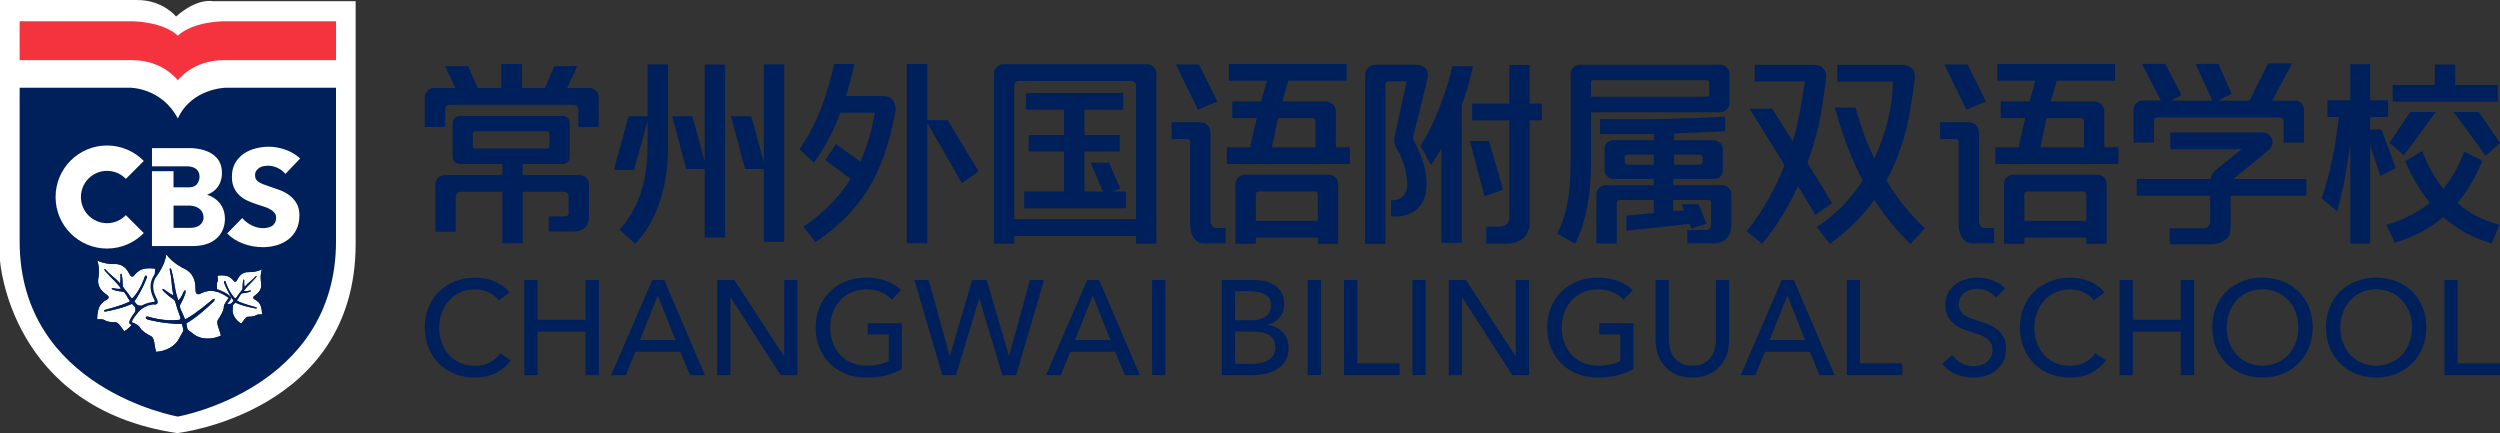 <?xml version="1.0" encoding="utf-8"?>
<!-- Generator: Adobe Illustrator 23.0.1, SVG Export Plug-In . SVG Version: 6.00 Build 0)  -->
<svg version="1.1" id="图层_1" xmlns="http://www.w3.org/2000/svg" xmlns:xlink="http://www.w3.org/1999/xlink" x="0px" y="0px"
	 viewBox="0 0 1031 178.61" style="enable-background:new 0 0 1031 178.61;" xml:space="preserve">
<rect x="0" y="0" width="1031" height="178.61" fill="#333333" stroke="none"/>
<style type="text/css">
	.st0{fill:#00205C;}
	.st1{clip-path:url(#SVGID_2_);}
	.st2{clip-path:url(#SVGID_4_);fill:#FFFFFF;}
	.st3{clip-path:url(#SVGID_4_);fill:#F5333F;}
	.st4{clip-path:url(#SVGID_4_);fill:#00205C;}
</style>
<g>
	<path class="st0" d="M243.12,36.33h-9.24l4.16-9.05h-9.4l-3.96,9.05h-9.43v-9.96h-8.5v9.96h-9.73l-3.92-9.05h-9.52l4.24,9.05h-8.89
		c-1.01,0-1.88,0.36-2.64,1.1c-0.75,0.74-1.12,1.64-1.12,2.7v12.23h8.41v-7.22c0-0.56,0.17-1.02,0.52-1.37
		c0.36-0.36,0.8-0.54,1.37-0.54h51.13c0.56,0,1,0.18,1.36,0.54c0.35,0.35,0.53,0.81,0.53,1.37v7.22h8.41V40.13
		c0-1.07-0.37-1.97-1.14-2.7C245,36.69,244.13,36.33,243.12,36.33"/>
	<path class="st0" d="M242.89,89.54V76.01c0-1.07-0.36-1.97-1.1-2.71c-0.73-0.73-1.62-1.1-2.67-1.1h-23.58v-4.56h16.44
		c0.85,0,1.56-0.29,2.15-0.87c0.58-0.58,0.86-1.31,0.86-2.16V50.84c0-0.86-0.29-1.59-0.87-2.17c-0.58-0.57-1.3-0.87-2.16-0.87
		h-42.28c-0.85,0-1.58,0.29-2.16,0.87c-0.59,0.58-0.87,1.31-0.87,2.17V64.6c0,0.86,0.28,1.59,0.88,2.16
		c0.58,0.58,1.3,0.87,2.16,0.87h17.45v4.56h-23.78c-1.05,0-1.96,0.37-2.69,1.1c-0.73,0.74-1.11,1.64-1.11,2.71v19.6h8.41V81.02
		c0-0.56,0.17-1.01,0.53-1.37c0.36-0.36,0.82-0.54,1.38-0.54h17.27v21.21h8.4V79.11h17.05c0.56,0,1,0.18,1.36,0.54
		c0.34,0.35,0.53,0.81,0.53,1.37v6.39c0,0,0.61,1.82-1.81,1.82h-6.38v6.26h9.42C235.71,95.49,242.89,96.26,242.89,89.54
		 M195.74,61.26c-0.51,0-0.75-0.26-0.75-0.76v-5.55c0-0.5,0.25-0.76,0.75-0.76h30.08c0.52,0,0.77,0.25,0.77,0.76v5.55
		c0,0.5-0.25,0.76-0.77,0.76H195.74z"/>
	<path class="st0" d="M267.05,47.93h-7.8l-6.07,22.1l8.29,0.12l5.59-20.25v9.69c0,7.96-0.98,14.77-2.96,20.44
		c-1.97,5.67-4.84,10.56-8.63,14.67l6.51,5.86c2.17-2.24,4.11-4.81,5.8-7.72c1.69-2.92,3.11-6.04,4.24-9.39
		c1.14-3.33,1.99-6.88,2.58-10.6c0.58-3.72,0.87-7.5,0.87-11.36V26.52h-8.41V47.93z"/>
	<polygon class="st0" points="290.61,66.4 285.54,47.93 277.22,47.93 283,69.69 290.61,69.67 290.61,97.97 299.02,97.97 
		299.02,26.62 290.61,26.62 	"/>
	<polygon class="st0" points="315,26.52 315,66.88 309.8,47.93 301.47,47.93 307.25,69.69 315,69.67 315,99.71 323.41,99.71 
		323.41,26.52 	"/>
	<path class="st0" d="M366.92,40.24c-0.74-0.42-1.71-0.65-2.92-0.65h-15.08c0.61-1.92,1.16-3.85,1.64-5.77
		c0.46-1.86,1.46-5.61,1.85-7.46h-8.4c-1.19,5.71-3.37,13.2-5.49,18.59c-2.36,5.96-5.29,11.49-8.83,16.61l5.98,5.54
		c2.22-3.04,4.23-6.27,6.03-9.72c1.79-3.44,3.42-7.07,4.88-10.88h14.25c-0.67,3.71-1.48,7.22-2.46,10.56
		c-0.99,3.35-2.19,6.55-3.6,9.58l-10.07-7.22l-4.32,6.61l10.45,7.76c-2.42,3.79-5.24,7.34-8.45,10.59c-3.2,3.27-6.9,6.3-11.09,9.08
		l5,6.39c4.75-3.2,8.9-6.57,12.46-10.15c3.56-3.57,6.66-7.5,9.32-11.78c2.65-4.27,4.87-9.02,6.66-14.21
		c1.8-5.19,3.3-11.01,4.51-17.44c0.15-0.66,0.18-1.39,0.07-2.17c-0.09-0.78-0.34-1.52-0.71-2.21
		C368.21,41.23,367.64,40.67,366.92,40.24"/>
	<polygon class="st0" points="403.59,70.68 390.8,49.54 382.41,49.54 382.41,26.37 374,26.37 374,100.32 382.41,100.32 
		382.41,50.74 396.69,75.54 	"/>
	<polygon class="st0" points="461.97,77.75 457.37,67.1 449.83,67.1 454.77,78.97 447.2,78.97 447.2,62.48 461.78,62.48 
		461.78,55.71 447.2,55.71 447.2,45.24 463.22,45.24 463.22,38.32 423.06,38.32 423.06,45.24 438.8,45.24 438.8,55.71 424.25,55.71 
		424.21,55.82 424.21,62.48 438.8,62.48 438.8,78.97 422.37,78.97 422.37,85.88 464.39,85.88 464.39,78.97 458.48,78.97 	"/>
	<path class="st0" d="M475.76,27.65c-0.75-0.79-1.69-1.18-2.8-1.18h-59.23c-1.06,0-1.97,0.39-2.73,1.18
		c-0.75,0.79-1.13,1.71-1.13,2.77v70.06h8.4v-3.19h50.22v3.19h8.41V30.42C476.89,29.35,476.51,28.43,475.76,27.65 M468.48,90.37
		h-50.22V35.28c0-0.5,0.18-0.96,0.57-1.34c0.38-0.37,0.82-0.56,1.33-0.56h46.43c0.55,0,1.01,0.19,1.36,0.56
		c0.36,0.38,0.53,0.83,0.53,1.34V90.37z"/>
	<polygon class="st0" points="502.08,41.82 494.48,26.58 484.92,26.58 494.05,45.25 	"/>
	<path class="st0" d="M499.22,91.05V54.92c0-1.38-0.4-2.48-1.2-3.3c-0.81-0.82-1.88-1.22-3.24-1.22h-11.62v6.91h6.51
		c0.3,0,0.56,0.11,0.79,0.33c0.23,0.23,0.35,0.49,0.35,0.81V92.4c0,0-0.17,7.97,5.67,7.97h8.99v-6.31h-3.74
		C501.74,94.05,499.22,94.21,499.22,91.05"/>
	<path class="st0" d="M548.07,72.05h-34.76c-1.01,0-1.89,0.36-2.66,1.1c-0.75,0.74-1.14,1.64-1.14,2.71v24.69h8.41v-2.59h25.53v2.59
		h8.41V75.86c0-1.07-0.38-1.98-1.11-2.71C550.03,72.42,549.13,72.05,548.07,72.05 M543.46,91.05h-25.53V80.11
		c0-0.31,0.11-0.58,0.34-0.8c0.23-0.24,0.49-0.34,0.79-0.34h23.26c0.3,0,0.56,0.11,0.79,0.34c0.23,0.22,0.34,0.49,0.34,0.8V91.05z"
		/>
	<path class="st0" d="M550.92,60.72V46.05c0-1.16-0.42-2.15-1.25-2.99c-0.83-0.82-1.84-1.25-2.99-1.25h-17.83l2.42-8.52h24.09v-6.91
		h-48.58v6.91h15.72l-2.42,8.52h-11.91v6.91h10.09l-2.73,11.99h-9.58v6.92h50.77v-6.92H550.92z M542.51,60.72h-17.99l2.57-11.99
		h14.36c0.25,0,0.49,0.12,0.72,0.31c0.22,0.2,0.33,0.43,0.33,0.68V60.72z"/>
	<polygon class="st0" points="819,41.82 811.4,26.58 801.82,26.58 810.97,45.25 	"/>
	<path class="st0" d="M816.13,91.05V54.92c0-1.38-0.4-2.48-1.21-3.3c-0.8-0.82-1.87-1.22-3.22-1.22h-11.62v6.91h6.51
		c0.3,0,0.56,0.11,0.79,0.33c0.23,0.23,0.34,0.49,0.34,0.81V92.4c0,0-0.16,7.97,5.69,7.97h8.98v-6.31h-3.74
		C818.65,94.05,816.13,94.21,816.13,91.05"/>
	<path class="st0" d="M864.99,72.05h-34.76c-1.02,0-1.89,0.36-2.66,1.1c-0.76,0.74-1.14,1.64-1.14,2.71v24.69h8.41v-2.59h25.53v2.59
		h8.4V75.86c0-1.07-0.36-1.98-1.1-2.71C866.95,72.42,866.05,72.05,864.99,72.05 M860.37,91.05h-25.53V80.11
		c0-0.31,0.11-0.58,0.34-0.8c0.22-0.24,0.48-0.34,0.79-0.34h23.25c0.3,0,0.56,0.11,0.8,0.34c0.23,0.22,0.34,0.49,0.34,0.8V91.05z"/>
	<path class="st0" d="M867.83,60.72V46.05c0-1.16-0.42-2.15-1.25-2.99c-0.84-0.82-1.83-1.25-2.98-1.25h-17.84l2.42-8.52h24.08v-6.91
		h-48.57v6.91h15.71l-2.42,8.52h-11.9v6.91h10.09l-2.74,11.99h-9.58v6.92h50.77v-6.92H867.83z M859.42,60.72h-17.99l2.57-11.99
		h14.36c0.26,0,0.49,0.12,0.72,0.31c0.23,0.2,0.34,0.43,0.34,0.68V60.72z"/>
	<path class="st0" d="M888.31,50.08c0-1.11,0.59-1.67,1.74-1.67h50c1.15,0,1.73,0.56,1.73,1.67v8.74h8.41v-13.6
		c0-1.01-0.36-1.88-1.09-2.62c-0.74-0.74-1.61-1.11-2.62-1.11h-9.4l8.21-15.39h-9.84l-7.79,15.39h-12.92l5.61-2.81l-5.51-12.33
		h-9.41l6.96,15.13h-17.1l4.39-2.28l-6.71-12.86h-9.63l7.77,15.13h-7.44c-1.06,0-1.95,0.37-2.68,1.11
		c-0.74,0.74-1.11,1.61-1.11,2.62v13.6h8.41V50.08z"/>
	<path class="st0" d="M919.9,94.16V80.71h31.26V73.8h-30c0.04-0.1,0.09-0.17,0.15-0.2c0.05-0.02,0.12-0.09,0.23-0.19l13.55-11.07
		c0.91-0.71,1.52-1.51,1.83-2.41c0.3-0.88,0.34-1.73,0.1-2.51c-0.21-0.79-0.7-1.45-1.44-1.99c-0.73-0.54-1.67-0.8-2.83-0.8h-37.7
		v6.91h29.37l-10.95,8.82c-0.96,0.91-1.58,2.05-1.83,3.42h-30.45v6.91h30.3v10.87c0,0-0.2,2.6-2.83,2.6h-13.86v6.63h15.68
		C910.48,100.81,919.9,101.44,919.9,94.16"/>
	<path class="st0" d="M1013.42,83.76c2.02-2.39,3.89-5.01,5.58-7.87c1.69-2.87,3.27-6.04,4.74-9.54l-7.44-3.87
		c-2.31,5.97-5.2,11.12-8.63,15.43c-1.77-2.18-3.37-4.56-4.81-7.15c-1.44-2.58-2.77-5.39-3.98-8.44l-6.97,4.18
		c2.93,6.74,6.31,12.44,10.15,17.1c-4.94,4.1-10.93,7.14-17.95,9.12l3.56,7.37c3.79-1.17,7.34-2.61,10.68-4.33
		c3.34-1.72,6.44-3.8,9.32-6.23c2.87,2.59,5.97,4.76,9.27,6.54c3.32,1.77,6.86,3.21,10.64,4.33l3.26-7.67
		c-3.43-0.91-6.59-2.12-9.47-3.61C1018.5,87.61,1015.84,85.83,1013.42,83.76"/>
	<path class="st0" d="M982.15,53.43h-4.61l-0.09,0.05v-5.23h7.41v-6.91h-7.41V26.45h-8.18v14.89h-9.44v6.91h4.66
		c-0.29,2.84-0.66,5.72-1.1,8.63c-0.42,2.92-0.94,5.82-1.54,8.71c-0.6,2.88-1.27,5.7-2.02,8.43c-0.72,2.74-1.53,5.35-2.38,7.83
		l6.37,5.31c0.6-1.97,1.16-4.07,1.66-6.3c0.5-2.23,0.99-4.53,1.44-6.91c0.45-2.38,0.88-4.8,1.29-7.26c0.41-2.45,0.77-4.9,1.07-7.34
		v41.12h8.18V59.81l4.16,12.77l6.38-3.26L982.15,53.43z"/>
	<polygon class="st0" points="1012.52,35.04 1012.52,26.62 1004.1,26.62 1004.1,35.04 986.71,35.04 986.76,41.96 1030.09,41.96 
		1030.09,35.04 	"/>
	<polygon class="st0" points="1022.23,46.15 1011.83,46.15 1025.09,64.22 1031,58.98 	"/>
	<polygon class="st0" points="993.97,46.15 985.4,58.89 991.39,63.99 1004.59,46.15 	"/>
	<path class="st0" d="M587.91,71.4c-0.37-2.36-1.01-4.67-1.86-6.95c-0.83-2.29-1.81-4.34-2.92-6.16c-0.31-0.46-0.38-1.22-0.23-2.28
		l5.75-23.27c0.41-1.84,0.2-3.32-0.64-4.42c-0.84-1.1-2.42-1.65-4.74-1.65h-15.71c-1.37,0-2.49,0.4-3.33,1.21
		c-0.84,0.81-1.27,1.91-1.27,3.28v69.39h8.41V34.73c0-0.31,0.12-0.57,0.34-0.8c0.23-0.24,0.52-0.35,0.87-0.35h7.5l-4.93,22.72
		c-0.2,0.98-0.22,1.88-0.04,2.74c0.17,0.86,0.46,1.62,0.87,2.28c0.8,1.21,1.52,2.57,2.12,4.07c0.6,1.49,1.08,3.01,1.43,4.56
		c0.35,1.54,0.59,3.05,0.72,4.52c0,0,1.5,8.16-6.59,8.16v6.62C573.71,89.25,591.04,91.43,587.91,71.4"/>
	<path class="st0" d="M607.48,27.29h-8.56c-0.59,2.21-1.38,5.87-2.15,8.2c-1.01,3.1-2.09,6.14-3.26,9.12
		c-1.16,2.99-2.4,5.81-3.71,8.44c-1.31,2.64-2.65,4.94-4.02,6.91l4.32,8.13c0.72-1.01,1.44-2.1,2.17-3.26
		c0.73-1.16,1.45-2.35,2.16-3.57v38.91h8.41V43.24c0.86-2.38,1.67-4.79,2.46-7.26C606.07,33.59,606.89,29.75,607.48,27.29"/>
	<path class="st0" d="M630.86,91.76V49.63h5v-6.91h-5V26.79h-8.4v15.93h-15.36v6.91h15.36V89.4c0,0,0.49,4.05-4.22,4.05h-5.31v7
		h8.91C621.84,100.46,630.86,100.58,630.86,91.76"/>
	<polygon class="st0" points="614.04,58.11 606.14,58.11 612.23,80.94 619.89,78.28 	"/>
	<path class="st0" d="M712.12,45.14c0.76-0.76,1.13-1.64,1.13-2.66V30.5c0-1.06-0.38-1.96-1.13-2.7c-0.75-0.73-1.64-1.1-2.65-1.1
		h-57.94c-1.01,0-1.9,0.37-2.66,1.1c-0.75,0.74-1.14,1.64-1.14,2.7v36.46c0,6.74-0.47,12.5-1.44,17.29
		c-0.96,4.79-2.34,8.8-4.16,12.05l7.42,4.26c2.17-4.26,3.81-9.12,4.92-14.6c1.11-5.48,1.67-11.91,1.67-19.31V46.29h53.33
		C710.48,46.29,711.37,45.91,712.12,45.14 M704.86,38.91c0,0.66-0.34,0.99-1,0.99h-47.72v-5.83c0-0.65,0.33-0.99,0.99-0.99h46.73
		c0.66,0,1,0.34,1,0.99V38.91z"/>
	<path class="st0" d="M710.26,76.38h-20.22V73.8h16.67c1.32,0,2.28-0.38,2.88-1.11c0.6-0.73,0.91-1.64,0.91-2.7v-8.36
		c0-1.07-0.37-1.96-1.1-2.71c-0.74-0.73-1.64-1.1-2.69-1.1h-16.29v-2.81c3.48-0.1,6.99-0.22,10.53-0.38
		c3.37-0.15,6.88-0.32,10.51-0.5v-6.03c-4.5,0.25-8.83,0.46-12.97,0.61c-4.23,0.15-8.41,0.26-12.55,0.34
		c-4.13,0.08-8.3,0.11-12.5,0.11c-4.08,0-9.18-0.02-13.61-0.07v6.02l0.01,0.13c7.48,0.05,15.44,0.05,22.16,0v2.58h-16.6
		c-1,0-1.87,0.3-2.6,0.91c-0.73,0.61-1.1,1.45-1.1,2.51V70c0,1.06,0.37,1.96,1.1,2.7c0.73,0.73,1.6,1.11,2.6,1.11h16.6v2.58h-19.85
		c-1.07,0-1.95,0.36-2.69,1.1c-0.73,0.74-1.1,1.61-1.1,2.63v20.29h8.41V83.6c0-0.31,0.12-0.56,0.34-0.8
		c0.23-0.22,0.49-0.34,0.81-0.34h14.09v5.4l-11.27,1.04v6.24l25.96-2.8l0.83,1.98l6.21-2.06l-3.26-8.06h-6.93l0.87,2.51l-4.39,0.45
		v-4.71h14.54c0.3,0,0.56,0.12,0.75,0.34c0.2,0.24,0.31,0.5,0.31,0.8v8.97c0,2.53-2.31,2.32-2.31,2.32h-7.48v5.44h9.91
		c0,0,8.28,1,8.28-7.57V80.11c0-1.02-0.37-1.89-1.1-2.63C712.22,76.75,711.33,76.38,710.26,76.38 M690.42,63.76h10.6
		c0.31,0,0.56,0.12,0.8,0.35c0.23,0.24,0.34,0.5,0.34,0.79v1.83c0,0.31-0.12,0.57-0.34,0.8c-0.24,0.22-0.49,0.34-0.8,0.34h-10.6
		V63.76z M682.01,67.87h-10.83c-0.31,0-0.56-0.12-0.8-0.34c-0.23-0.24-0.34-0.5-0.34-0.8V64.9c0-0.3,0.11-0.56,0.34-0.79
		c0.23-0.23,0.49-0.35,0.8-0.35h10.83V67.87z"/>
	<path class="st0" d="M750.66,75.63c-1.69-2.76-3.45-5.56-5.27-8.41c1.92-5.38,3.5-10.76,4.74-16.17c1.24-5.4,2.21-13.01,2.92-18.39
		c0.25-1.93-0.11-3.4-1.06-4.41c-0.96-1.02-2.31-1.52-4.02-1.52h-24.33v6.91h20.69c-1.11,7.65-2.78,17.34-5,24.64l-8.5-13.46h-9.27
		l-0.02,0.01l14.39,23.25c-1.92,4.92-4.17,9.65-6.74,14.22c-2.58,4.56-5.53,8.92-8.87,13.07l6.36,5.17
		c3.03-3.66,5.77-7.46,8.22-11.42c2.44-3.95,4.63-8.06,6.55-12.33c1.31,2.08,2.56,4.11,3.75,6.1c1.19,1.97,2.34,3.9,3.44,5.77
		l6.9-4.87C753.98,81.12,752.35,78.4,750.66,75.63"/>
	<path class="st0" d="M780.62,33.65h-22.94v-6.92h26.59c1.8,0,3.21,0.52,4.23,1.56c1.01,1.04,1.39,2.55,1.14,4.53
		c-0.97,7.35-2.36,16.52-4.17,23.05c-1.82,6.55-4.31,12.74-7.5,18.57c2.32,3.86,4.81,7.42,7.47,10.7c2.64,3.27,5.43,6.27,8.36,9.01
		l-5.91,6.47c-2.89-2.8-5.54-5.68-8-8.67c-2.44-2.99-4.75-6.16-6.94-9.5c-4.79,6.69-10.89,12.72-18.32,18.1l-5.45-6.92
		c3.98-2.58,7.55-5.49,10.68-8.7c3.14-3.21,5.91-6.76,8.34-10.61c-2.38-4.45-4.53-9.22-6.48-14.29c-1.85-4.81-3.51-10.07-5.01-15.71
		h8.46c0.96,3.45,1.98,6.77,3.1,9.86c1.42,3.9,2.98,7.6,4.69,11.1C772.96,65.29,780.62,50.32,780.62,33.65"/>
	<path class="st0" d="M210.66,148.61c-1.55,2.11-3.55,3.82-6.01,5.13c-2.47,1.31-5.43,1.97-8.88,1.97c-2.98,0-5.73-0.51-8.25-1.52
		c-2.53-1.02-4.7-2.43-6.52-4.26c-1.82-1.83-3.25-4.01-4.28-6.54c-1.03-2.53-1.54-5.31-1.54-8.34c0-3.06,0.51-5.86,1.57-8.39
		c1.06-2.53,2.51-4.69,4.37-6.48c1.85-1.79,4.06-3.19,6.59-4.19c2.54-0.99,5.3-1.49,8.29-1.49c1.32,0,2.66,0.13,4.02,0.39
		c1.36,0.26,2.67,0.65,3.92,1.17c1.25,0.51,2.39,1.16,3.42,1.91c1.04,0.76,1.91,1.63,2.65,2.63l-4.3,3.33
		c-0.96-1.34-2.32-2.43-4.06-3.3c-1.75-0.87-3.64-1.3-5.66-1.3c-2.29,0-4.34,0.42-6.16,1.25c-1.82,0.83-3.38,1.97-4.66,3.41
		c-1.3,1.44-2.29,3.12-2.99,5.02c-0.7,1.9-1.05,3.92-1.05,6.06c0,2.22,0.34,4.28,1.02,6.2c0.68,1.92,1.66,3.59,2.92,5.02
		c1.27,1.42,2.82,2.53,4.64,3.34c1.82,0.81,3.86,1.22,6.1,1.22c2.22,0,4.22-0.43,6.03-1.33c1.8-0.89,3.29-2.18,4.46-3.87
		L210.66,148.61z"/>
	<polygon class="st0" points="216.24,115.49 221.7,115.49 221.7,131.89 241.48,131.89 241.48,115.49 246.98,115.49 246.98,154.71 
		241.48,154.71 241.48,136.76 221.7,136.76 221.7,154.71 216.24,154.71 	"/>
	<path class="st0" d="M258.09,154.71h-6.07l16.95-39.21h4.97l16.79,39.21h-6.19l-3.98-9.63h-18.54L258.09,154.71z M263.93,140.25
		h14.64l-7.29-18.38L263.93,140.25z"/>
	<polygon class="st0" points="323.29,146.84 323.4,146.84 323.4,115.49 328.87,115.49 328.87,154.71 321.96,154.71 301.32,122.69 
		301.21,122.69 301.21,154.71 295.74,154.71 295.74,115.49 302.87,115.49 	"/>
	<path class="st0" d="M367.84,123.58c-1.18-1.29-2.68-2.33-4.49-3.1c-1.83-0.78-3.86-1.17-6.1-1.17c-2.28,0-4.34,0.42-6.19,1.25
		c-1.84,0.83-3.4,1.97-4.69,3.41c-1.29,1.44-2.28,3.12-2.98,5.02c-0.69,1.9-1.05,3.92-1.05,6.06c0,2.18,0.36,4.24,1.05,6.15
		c0.7,1.92,1.69,3.59,2.98,5.01c1.29,1.42,2.87,2.54,4.75,3.35c1.88,0.81,3.98,1.22,6.29,1.22c1.83,0,3.54-0.17,5.08-0.51
		c1.54-0.32,2.89-0.8,4.02-1.43v-10.91h-8.66v-4.66h14.08v19c-2.06,1.11-4.31,1.96-6.74,2.55c-2.42,0.59-5.07,0.89-7.94,0.89
		c-3.06,0-5.86-0.51-8.42-1.52c-2.56-1.01-4.76-2.43-6.6-4.26c-1.84-1.83-3.27-4.01-4.31-6.54c-1.02-2.53-1.54-5.31-1.54-8.34
		c0-3.06,0.53-5.86,1.57-8.39c1.05-2.53,2.5-4.69,4.36-6.48c1.87-1.79,4.06-3.19,6.6-4.19c2.55-0.99,5.3-1.49,8.28-1.49
		c3.13,0,5.92,0.46,8.37,1.39c2.45,0.92,4.48,2.16,6.11,3.71L367.84,123.58z"/>
	<polygon class="st0" points="391.64,146.73 391.75,146.73 400.92,115.49 406.93,115.49 416.04,146.73 416.15,146.73 424.76,115.49 
		430.56,115.49 419.08,154.71 413.39,154.71 403.9,123.19 403.78,123.19 394.28,154.71 388.6,154.71 377.12,115.49 383.02,115.49 	
		"/>
	<path class="st0" d="M437.46,154.71h-6.07l16.94-39.21h4.97l16.78,39.21h-6.18l-3.98-9.63h-18.55L437.46,154.71z M443.31,140.25
		h14.63l-7.29-18.38L443.31,140.25z"/>
	<rect x="475.11" y="115.49" class="st0" width="5.47" height="39.21"/>
	<path class="st0" d="M503.88,115.49h13.47c1.47,0,2.94,0.16,4.41,0.49c1.48,0.34,2.79,0.89,3.96,1.67c1.16,0.78,2.1,1.79,2.81,3.05
		c0.71,1.25,1.07,2.82,1.07,4.71c0,2.18-0.62,4.01-1.88,5.49c-1.25,1.47-2.9,2.48-4.96,3.04v0.11c1.25,0.15,2.4,0.47,3.47,0.98
		c1.07,0.49,1.99,1.15,2.76,1.96c0.78,0.81,1.38,1.77,1.79,2.88c0.43,1.11,0.64,2.35,0.64,3.71c0,1.88-0.38,3.53-1.16,4.92
		c-0.78,1.41-1.82,2.56-3.14,3.47c-1.33,0.91-2.88,1.59-4.66,2.05c-1.79,0.46-3.7,0.69-5.72,0.69h-12.86V115.49z M509.34,132.06
		h7.13c1.03,0,2.01-0.13,2.95-0.36c0.94-0.24,1.76-0.61,2.46-1.11c0.7-0.5,1.24-1.13,1.65-1.88c0.41-0.76,0.6-1.67,0.6-2.74
		c0-2.11-0.77-3.61-2.31-4.51c-1.55-0.91-3.63-1.36-6.23-1.36h-6.25V132.06z M509.34,150.05h6.85c1.14,0,2.29-0.1,3.45-0.3
		c1.16-0.21,2.21-0.57,3.15-1.08c0.93-0.52,1.69-1.21,2.26-2.07c0.57-0.87,0.86-1.97,0.86-3.3c0-2.33-0.79-4-2.38-5.04
		c-1.59-1.03-3.86-1.55-6.84-1.55h-7.35V150.05z"/>
	<rect x="539.31" y="115.49" class="st0" width="5.47" height="39.21"/>
	<polygon class="st0" points="559.74,149.84 577.2,149.84 577.2,154.71 554.27,154.71 554.27,115.49 559.74,115.49 	"/>
	<rect x="582.49" y="115.49" class="st0" width="5.47" height="39.21"/>
	<polygon class="st0" points="625,146.84 625.11,146.84 625.11,115.49 630.58,115.49 630.58,154.71 623.67,154.71 603.02,122.69 
		602.92,122.69 602.92,154.71 597.46,154.71 597.46,115.49 604.57,115.49 	"/>
	<path class="st0" d="M669.55,123.58c-1.18-1.29-2.68-2.33-4.5-3.1c-1.82-0.78-3.85-1.17-6.1-1.17c-2.27,0-4.34,0.42-6.19,1.25
		c-1.83,0.83-3.4,1.97-4.69,3.41c-1.3,1.44-2.29,3.12-2.98,5.02c-0.7,1.9-1.04,3.92-1.04,6.06c0,2.18,0.35,4.24,1.04,6.15
		c0.7,1.92,1.69,3.59,2.98,5.01c1.29,1.42,2.87,2.54,4.75,3.35c1.88,0.81,3.97,1.22,6.29,1.22c1.84,0,3.53-0.17,5.08-0.51
		c1.54-0.32,2.89-0.8,4.02-1.43v-10.91h-8.66v-4.66h14.07v19c-2.06,1.11-4.31,1.96-6.73,2.55c-2.42,0.59-5.08,0.89-7.95,0.89
		c-3.06,0-5.86-0.51-8.41-1.52c-2.57-1.01-4.76-2.43-6.61-4.26c-1.83-1.83-3.27-4.01-4.3-6.54c-1.03-2.53-1.55-5.31-1.55-8.34
		c0-3.06,0.53-5.86,1.58-8.39c1.04-2.53,2.5-4.69,4.36-6.48c1.86-1.79,4.06-3.19,6.6-4.19c2.54-0.99,5.3-1.49,8.28-1.49
		c3.12,0,5.91,0.46,8.36,1.39c2.44,0.92,4.48,2.16,6.1,3.71L669.55,123.58z"/>
	<path class="st0" d="M697.93,155.71c-2.58,0-4.82-0.43-6.74-1.3c-1.9-0.87-3.49-2.02-4.75-3.46c-1.25-1.44-2.18-3.09-2.78-4.95
		c-0.61-1.87-0.92-3.8-0.92-5.79v-24.7h5.47v24.37c0,1.34,0.16,2.65,0.5,3.96c0.33,1.31,0.87,2.48,1.62,3.52
		c0.76,1.03,1.76,1.87,2.99,2.49c1.23,0.63,2.77,0.94,4.6,0.94c1.81,0,3.33-0.31,4.59-0.94c1.25-0.63,2.25-1.46,3.01-2.49
		c0.76-1.04,1.29-2.21,1.63-3.52c0.33-1.31,0.5-2.63,0.5-3.96v-24.37h5.46v24.7c0,1.99-0.31,3.92-0.91,5.79
		c-0.61,1.86-1.53,3.51-2.79,4.95c-1.25,1.44-2.83,2.6-4.75,3.46C702.76,155.27,700.51,155.71,697.93,155.71"/>
	<path class="st0" d="M723.93,154.71h-6.07l16.95-39.21h4.97l16.78,39.21h-6.19l-3.97-9.63h-18.55L723.93,154.71z M729.79,140.25
		h14.63l-7.29-18.38L729.79,140.25z"/>
	<polygon class="st0" points="767.05,149.84 784.49,149.84 784.49,154.71 761.58,154.71 761.58,115.49 767.05,115.49 	"/>
	<path class="st0" d="M823.03,122.75c-0.77-1.07-1.82-1.95-3.14-2.63c-1.32-0.69-2.82-1.02-4.47-1.02c-0.89,0-1.78,0.12-2.68,0.35
		c-0.91,0.24-1.73,0.63-2.46,1.17c-0.72,0.54-1.33,1.2-1.79,2c-0.45,0.79-0.68,1.74-0.68,2.85c0,1.07,0.21,1.97,0.63,2.69
		c0.42,0.71,0.99,1.33,1.71,1.83c0.71,0.5,1.56,0.92,2.54,1.27c0.97,0.35,2.02,0.71,3.12,1.08c1.32,0.4,2.66,0.87,4.03,1.38
		c1.36,0.52,2.59,1.2,3.7,2.05c1.11,0.85,2.01,1.91,2.71,3.18c0.69,1.28,1.04,2.89,1.04,4.85c0,2.03-0.38,3.8-1.13,5.29
		c-0.76,1.5-1.77,2.73-3,3.71c-1.25,0.98-2.71,1.71-4.34,2.19c-1.63,0.48-3.33,0.72-5.05,0.72c-2.46,0-4.85-0.48-7.15-1.44
		c-2.31-0.96-4.21-2.38-5.72-4.26l4.26-3.59c0.91,1.36,2.14,2.47,3.69,3.32c1.55,0.85,3.22,1.27,5.03,1.27
		c0.92,0,1.84-0.13,2.76-0.39c0.92-0.26,1.76-0.66,2.51-1.22c0.76-0.56,1.37-1.25,1.85-2.08c0.47-0.83,0.72-1.84,0.72-3.02
		c0-1.18-0.25-2.17-0.75-2.96c-0.5-0.8-1.17-1.47-2.02-2.02c-0.85-0.56-1.83-1.02-2.96-1.41c-1.12-0.39-2.31-0.79-3.56-1.19
		c-1.24-0.37-2.48-0.82-3.7-1.36c-1.22-0.53-2.3-1.22-3.26-2.05c-0.96-0.83-1.74-1.85-2.31-3.07c-0.59-1.22-0.89-2.73-0.89-4.55
		c0-1.95,0.39-3.63,1.19-5.04c0.79-1.4,1.82-2.57,3.1-3.49c1.26-0.92,2.7-1.6,4.3-2.02c1.6-0.42,3.21-0.64,4.83-0.64
		c2.28,0,4.43,0.41,6.4,1.22c1.99,0.81,3.59,1.9,4.81,3.27L823.03,122.75z"/>
	<path class="st0" d="M868.53,148.61c-1.55,2.11-3.56,3.82-6.03,5.13c-2.47,1.31-5.43,1.97-8.88,1.97c-2.98,0-5.74-0.51-8.26-1.52
		c-2.52-1.02-4.69-2.43-6.52-4.26c-1.81-1.83-3.25-4.01-4.28-6.54c-1.03-2.53-1.54-5.31-1.54-8.34c0-3.06,0.53-5.86,1.57-8.39
		c1.05-2.53,2.51-4.69,4.36-6.48c1.86-1.79,4.06-3.19,6.59-4.19c2.55-0.99,5.3-1.49,8.28-1.49c1.33,0,2.67,0.13,4.03,0.39
		c1.36,0.26,2.67,0.65,3.91,1.17c1.25,0.51,2.39,1.16,3.42,1.91c1.04,0.76,1.92,1.63,2.65,2.63l-4.31,3.33
		c-0.96-1.34-2.3-2.43-4.05-3.3c-1.75-0.87-3.64-1.3-5.66-1.3c-2.28,0-4.34,0.42-6.15,1.25c-1.82,0.83-3.38,1.97-4.67,3.41
		c-1.29,1.44-2.28,3.12-2.98,5.02c-0.69,1.9-1.05,3.92-1.05,6.06c0,2.22,0.35,4.28,1.03,6.2c0.68,1.92,1.66,3.59,2.93,5.02
		c1.27,1.42,2.82,2.53,4.63,3.34c1.82,0.81,3.86,1.22,6.1,1.22c2.21,0,4.21-0.43,6.02-1.33c1.8-0.89,3.29-2.18,4.47-3.87
		L868.53,148.61z"/>
	<polygon class="st0" points="874.1,115.49 879.57,115.49 879.57,131.89 899.33,131.89 899.33,115.49 904.85,115.49 904.85,154.71 
		899.33,154.71 899.33,136.76 879.57,136.76 879.57,154.71 874.1,154.71 	"/>
	<path class="st0" d="M953.76,135.04c0,3.03-0.52,5.81-1.58,8.34c-1.04,2.53-2.48,4.71-4.33,6.54c-1.83,1.83-4.02,3.25-6.57,4.26
		c-2.53,1.02-5.29,1.52-8.27,1.52c-2.99,0-5.74-0.51-8.26-1.52c-2.52-1.01-4.71-2.43-6.55-4.26c-1.84-1.83-3.28-4.01-4.3-6.54
		c-1.03-2.53-1.54-5.31-1.54-8.34c0-3.06,0.51-5.86,1.54-8.39c1.03-2.53,2.46-4.69,4.3-6.48c1.84-1.79,4.03-3.19,6.55-4.19
		c2.52-0.99,5.27-1.49,8.26-1.49c2.97,0,5.74,0.5,8.27,1.49c2.55,1,4.74,2.4,6.57,4.19c1.85,1.79,3.29,3.95,4.33,6.48
		C953.24,129.18,953.76,131.98,953.76,135.04 M947.85,135.04c0-2.14-0.35-4.16-1.04-6.06c-0.7-1.9-1.69-3.57-2.97-5.02
		c-1.3-1.44-2.85-2.57-4.67-3.4c-1.82-0.83-3.88-1.25-6.15-1.25c-2.26,0-4.28,0.42-6.11,1.25c-1.82,0.83-3.36,1.97-4.64,3.4
		c-1.26,1.44-2.25,3.12-2.95,5.02c-0.7,1.9-1.04,3.92-1.04,6.06c0,2.18,0.35,4.24,1.04,6.16c0.7,1.92,1.7,3.59,2.98,5.01
		c1.29,1.42,2.84,2.54,4.63,3.35c1.8,0.81,3.82,1.22,6.08,1.22c2.23,0,4.28-0.41,6.12-1.22c1.84-0.81,3.4-1.93,4.7-3.35
		c1.29-1.43,2.27-3.1,2.97-5.01C947.5,139.28,947.85,137.22,947.85,135.04"/>
	<path class="st0" d="M1000.64,135.04c0,3.03-0.53,5.81-1.58,8.34c-1.04,2.53-2.48,4.71-4.33,6.54c-1.84,1.83-4.02,3.25-6.56,4.26
		c-2.54,1.02-5.3,1.52-8.28,1.52c-2.98,0-5.74-0.51-8.26-1.52c-2.52-1.01-4.7-2.43-6.54-4.26c-1.84-1.83-3.28-4.01-4.31-6.54
		c-1.04-2.53-1.54-5.31-1.54-8.34c0-3.06,0.5-5.86,1.54-8.39c1.03-2.53,2.47-4.69,4.31-6.48c1.84-1.79,4.02-3.19,6.54-4.19
		c2.52-0.99,5.28-1.49,8.26-1.49c2.98,0,5.74,0.5,8.28,1.49c2.54,1,4.72,2.4,6.56,4.19c1.85,1.79,3.29,3.95,4.33,6.48
		C1000.11,129.18,1000.64,131.98,1000.64,135.04 M994.72,135.04c0-2.14-0.34-4.16-1.04-6.06c-0.7-1.9-1.7-3.57-2.98-5.02
		c-1.29-1.44-2.85-2.57-4.67-3.4c-1.82-0.83-3.87-1.25-6.15-1.25c-2.25,0-4.28,0.42-6.11,1.25c-1.82,0.83-3.37,1.97-4.64,3.4
		c-1.26,1.44-2.25,3.12-2.94,5.02c-0.71,1.9-1.05,3.92-1.05,6.06c0,2.18,0.35,4.24,1.05,6.16c0.69,1.92,1.69,3.59,2.97,5.01
		c1.29,1.42,2.84,2.54,4.64,3.35c1.8,0.81,3.82,1.22,6.07,1.22c2.24,0,4.28-0.41,6.13-1.22c1.84-0.81,3.41-1.93,4.69-3.35
		c1.28-1.43,2.28-3.1,2.98-5.01C994.38,139.28,994.72,137.22,994.72,135.04"/>
	<polygon class="st0" points="1013.55,149.84 1031,149.84 1031,154.71 1008.09,154.71 1008.09,115.49 1013.55,115.49 	"/>
	<g>
		<defs>
			<rect id="SVGID_1_" width="146.67" height="178.61"/>
		</defs>
		<clipPath id="SVGID_2_">
			<use xlink:href="#SVGID_1_"  style="overflow:visible;"/>
		</clipPath>
		<g class="st1">
			<defs>
				<rect id="SVGID_3_" width="146.67" height="178.61"/>
			</defs>
			<clipPath id="SVGID_4_">
				<use xlink:href="#SVGID_3_"  style="overflow:visible;"/>
			</clipPath>
			<path class="st2" d="M72.6,6.83c0,0-5.36-6.83-16.08-6.83H0v107.36c0,0,3.9,61,73.09,71.25c0,0,73.58-8.3,73.58-78.08V0.49H87.71
				C87.71,0.49,81.38-0.98,72.6,6.83"/>
			<path class="st3" d="M92.15,8.78c0,0-12.44,0-18.82,5.93c-6.37-5.93-18.81-5.93-18.81-5.93H8.1v16.03h46.43
				c12.74,0,18.81,8.31,18.81,8.31s6.07-8.31,18.82-8.31h46.42V8.78H92.15z"/>
			<path class="st4" d="M93.18,36.17c0,0-14.21,0.21-19.84,12.71c-6.72-12.84-19.84-12.71-19.84-12.71H8.1v63.35
				c0,60.9,65.24,72.27,65.24,72.27s65.23-11.38,65.23-72.27V36.17H93.18z"/>
			<path class="st2" d="M117.69,71.73c-0.82-1.04-1.88-1.86-3.2-2.47c-1.31-0.61-2.58-0.92-3.81-0.92c-0.63,0-1.27,0.06-1.92,0.17
				c-0.65,0.11-1.23,0.32-1.75,0.64c-0.52,0.32-0.95,0.73-1.3,1.23c-0.36,0.5-0.53,1.14-0.53,1.92c0,0.67,0.14,1.22,0.42,1.67
				c0.28,0.44,0.69,0.84,1.22,1.17c0.54,0.33,1.18,0.64,1.92,0.92c0.74,0.28,1.57,0.57,2.5,0.87c1.33,0.44,2.73,0.94,4.17,1.47
				c1.44,0.54,2.76,1.25,3.95,2.15c1.19,0.89,2.17,2,2.95,3.32c0.78,1.32,1.17,2.96,1.17,4.92c0,2.26-0.42,4.22-1.25,5.87
				c-0.83,1.66-1.95,3.02-3.36,4.1c-1.41,1.07-3.02,1.88-4.84,2.39c-1.81,0.52-3.68,0.78-5.61,0.78c-2.82,0-5.54-0.49-8.18-1.47
				c-2.63-0.98-4.81-2.38-6.55-4.2l6.22-6.35c0.96,1.19,2.24,2.18,3.81,2.98c1.58,0.8,3.15,1.2,4.7,1.2c0.7,0,1.39-0.08,2.06-0.23
				c0.67-0.15,1.25-0.39,1.75-0.72c0.49-0.33,0.9-0.78,1.2-1.34c0.29-0.55,0.44-1.22,0.44-2c0-0.74-0.18-1.37-0.55-1.89
				c-0.37-0.52-0.89-0.99-1.59-1.42c-0.68-0.42-1.54-0.81-2.55-1.17c-1.02-0.35-2.18-0.73-3.48-1.14c-1.26-0.41-2.49-0.89-3.7-1.45
				c-1.21-0.56-2.28-1.27-3.22-2.14c-0.95-0.87-1.71-1.93-2.28-3.17c-0.58-1.25-0.86-2.76-0.86-4.54c0-2.19,0.45-4.07,1.33-5.63
				c0.89-1.56,2.06-2.84,3.5-3.84c1.45-1,3.08-1.73,4.9-2.2c1.81-0.46,3.65-0.7,5.51-0.7c2.22,0,4.49,0.41,6.81,1.22
				c2.32,0.82,4.34,2.03,6.09,3.62L117.69,71.73z"/>
			<path class="st2" d="M51.91,88.72c-1.96,2.04-4.72,3.32-7.77,3.32c-5.95,0-10.77-4.83-10.77-10.79c0-5.96,4.82-10.79,10.77-10.79
				c3.05,0,5.81,1.28,7.77,3.32l7.38-7.4C55.44,62.44,50.07,60,44.14,60c-11.72,0-21.22,9.51-21.22,21.25
				c0,11.73,9.5,21.25,21.22,21.25c5.94,0,11.3-2.44,15.15-6.38L51.91,88.72z"/>
			<path class="st2" d="M82.29,72.94c0,0,0.08,4.31-4.29,4.31h-6.44v-6.65h-8.89v30.89H79.2c14.22,0,13.56-11.24,13.56-11.24
				c0-8-7.24-9.87-7.24-9.87v-0.12c6.58-2.51,6-9.09,6-9.09c0-10.33-12.89-10.08-12.89-10.08H62.68v7.5h14.47
				C77.15,68.61,82.29,68.3,82.29,72.94 M78.38,93.97h-6.81v-9.19h6.23c0,0,6.15-0.27,6.15,5.14
				C83.95,89.93,83.87,93.97,78.38,93.97"/>
			<path class="st2" d="M89.64,116.27c-0.37,0.72-0.23,2.59-0.11,3.21c0.14,0.75-0.65,1.49-1.28,2.09
				c-0.06,0.05-0.11,0.11-0.16,0.16c-0.37,0.36-0.73,0.77-0.96,1.04c1.69,2.21,4.07,2.66,4.09,2.66c0.01,0,0.01,0,0.02,0
				c0.91,0.22,1.86,0.06,1.87,0.06c0.41-0.06,1.12-0.12,1.95-0.21c0.4-0.15,0.73-0.62,1.18-1.14c0.05-0.04,0.07-0.08,0.07-0.15
				c-2.72-3.94-3.84-7.33-3.87-7.36c-0.12-0.13-0.09-0.72,0.11-0.78c0.17-0.05,0.42,0.14,0.49,0.39c0.05,0.17,1.25,3.94,3.7,6.62
				c0.16,0.18,0.45,0.17,0.61-0.02c0.24-0.28,0.4-0.47,0.55-0.73c0-0.01,0.01-0.01,0.01-0.02c0.06-0.09,0.81-1.2,2-2.66
				c0.13-0.28,0.13-0.42,0.12-0.5c-0.03-1.77,0.24-3.14,0.24-3.15c0.01-0.18,0.11-0.54,0.29-0.53c0.18,0.01,0.15,0.58,0.15,0.76
				c0,0.01-0.07,1.57,0.13,2.31c0.39-0.45,0.51-0.56,0.91-0.95c0,0,0.52-0.5,0.52-0.51c0.02-0.02,1.98-1.56,3.02-2.76
				c0.12-0.14,0.35-0.38,0.48-0.27c0.14,0.12-0.13,0.48-0.24,0.62c-1.05,1.21-2.95,3.12-3.12,3.27c-0.66,0.64-1.24,1.42-1.85,2.18
				c0.05,0.25,1.15,0.23,2.36-0.05c0.18-0.04,0.61-0.05,0.58,0.12c-0.03,0.18-0.49,0.39-0.66,0.43c-1.26,0.36-2.35,0.51-2.97,0.56
				c-0.18,0.01-0.34,0.1-0.45,0.25c-0.65,0.85-0.77,1.2-0.83,1.28c-0.21,0.35-0.43,0.75-0.77,1.2c-0.11,0.14-0.06,0.35,0.09,0.42
				c0.99,0.49,2.53,1.21,7.68,2.6c0.17,0.05,0.4,0.17,0.31,0.33c-0.09,0.16-0.33,0.21-0.51,0.17c-6.07-1.17-7.99-2.32-8.19-2.38
				c-0.05-0.02-0.17-0.06-0.32,0.13c-0.43,0.5-0.89,0.85-0.89,1.08c0.04,0.82-0.06,1.43-0.06,1.84c0,0.02-0.02,0.99,0.32,1.86
				c0,0,0,0.01,0.01,0.02c0.01,0.02,0.8,2.32,3.21,3.68c0.24-0.27,0.58-0.66,0.88-1.08c0.04-0.06,0.09-0.12,0.13-0.19
				c0.5-0.71,1.12-1.6,1.88-1.56c0.63,0.03,2.5-0.09,3.16-0.57c0.62-0.44,1.58-0.41,2.21-0.38c0.1,0,0.22,0.01,0.3,0.01
				c0.09-0.57-0.07-2.67-0.67-3.96c-0.67-1.43-2.31-2.25-2.33-2.26c0,0-0.01,0-0.01-0.01c-0.04-0.02-0.61-0.21-0.58-0.79
				c0.02-0.33,0.44-0.61,0.83-0.91l0.12-0.09c0.93-0.7,2.86-2.17,2.25-5.24c-0.02-0.14-0.48-2.9,0.37-5.34
				c-2.29,1.19-5.09,1.13-5.22,1.13c-3.13-0.17-4.3,1.96-4.86,2.98l-0.07,0.13c-0.24,0.43-0.46,0.91-0.92,0.87
				c-0.41-0.04-0.6-0.42-0.63-0.46c0,0-0.01-0.01-0.01-0.01c-0.01-0.01-1.14-1.44-2.65-1.9c-1.36-0.42-3.46-0.28-4.01-0.11
				c0.01,0.09,0.03,0.2,0.05,0.3C89.82,114.65,89.99,115.59,89.64,116.27"/>
			<path class="st4" d="M89,113.49c-0.03,0.14,0,0.31,0.06,0.65c0.1,0.54,0.24,1.35,0,1.83c-0.49,0.94-0.3,3-0.17,3.64
				c0.08,0.4-0.65,1.08-1.09,1.49c-0.06,0.05-0.11,0.11-0.17,0.16c-0.56,0.54-1.24,1.37-1.26,1.4c-0.09,0.11-0.1,0.28-0.01,0.39
				c1.81,2.54,4.43,3.09,4.64,3.13c1.04,0.25,1.93,0.31,1.97,0.3c0.28-0.04,0.76-0.02,1.28-0.03c0.28-0.01,0.52,0.19,0.57,0.46
				c0.08,0.49,0.23,0.91,0.23,1.19c0,0.04,0.1,1.02,0.49,2.01c0.05,0.16,0.62,1.74,2.2,3.11c0.43,0.38,0.95,0.74,1.55,1.05
				c0.13,0.07,0.29,0.04,0.39-0.07c0.03-0.03,0.76-0.82,1.21-1.45c0.04-0.06,0.09-0.12,0.13-0.19c0.34-0.49,0.92-1.31,1.32-1.29
				c0.65,0.03,2.72-0.07,3.57-0.69c0.44-0.31,1.26-0.28,1.81-0.26c0.35,0.01,0.52,0.02,0.65-0.03c0.08-0.03,0.18-0.09,0.25-0.25
				c0.25-0.61,0.02-3.16-0.66-4.59c-0.73-1.55-2.32-2.53-2.5-2.63c-0.02-0.01-0.08-0.07-0.09-0.14c0-0.04,0.02-0.17,0.31-0.4
				l0.12-0.09c0.95-0.72,3.19-2.41,2.5-5.87c-0.01-0.03-0.55-3.36,0.66-5.75l0.12-0.22c0.1-0.13,0.1-0.24-0.01-0.36
				c-0.01-0.02-0.03-0.03-0.04-0.04c-0.01-0.01-0.02-0.02-0.03-0.03c-0.13-0.1-0.31-0.03-0.43,0.09l-0.14,0.1
				c-2.2,1.53-5.56,1.47-5.59,1.47c-3.53-0.19-4.88,2.26-5.46,3.31l-0.07,0.13c-0.18,0.32-0.31,0.36-0.35,0.37
				c-0.07,0.01-0.14-0.05-0.15-0.06c-0.12-0.15-1.31-1.6-2.96-2.11c-1.52-0.47-4.07-0.34-4.63,0
				C89.07,113.29,89.02,113.41,89,113.49 M93.66,113.83c1.51,0.46,2.64,1.88,2.65,1.9c0,0,0.01,0.01,0.01,0.01
				c0.03,0.03,0.23,0.42,0.63,0.46c0.46,0.04,0.68-0.44,0.92-0.87l0.07-0.13c0.56-1.02,1.73-3.15,4.86-2.98
				c0.13,0,2.93,0.06,5.22-1.13c-0.85,2.44-0.4,5.21-0.37,5.34c0.61,3.07-1.32,4.53-2.25,5.24l-0.12,0.09
				c-0.39,0.3-0.81,0.58-0.83,0.91c-0.04,0.58,0.54,0.76,0.57,0.79c0,0,0.01,0,0.01,0.01c0.02,0.01,1.65,0.83,2.33,2.26
				c0.61,1.29,0.76,3.39,0.67,3.96c-0.09,0-0.2-0.01-0.3-0.01c-0.63-0.02-1.59-0.06-2.21,0.38c-0.66,0.47-2.53,0.6-3.16,0.56
				c-0.76-0.04-1.38,0.85-1.88,1.56c-0.04,0.06-0.09,0.13-0.13,0.19c-0.3,0.42-0.64,0.81-0.88,1.08c-2.41-1.36-3.21-3.65-3.21-3.68
				c0,0,0-0.01-0.01-0.02c-0.35-0.87-0.32-1.84-0.32-1.86c0-0.41,0.1-1.02,0.06-1.84c0-0.24,0.46-0.58,0.89-1.08
				c0.15-0.19,0.27-0.15,0.32-0.13c0.2,0.06,2.12,1.21,8.19,2.38c0.18,0.03,0.41-0.02,0.51-0.17c0.09-0.16-0.13-0.28-0.3-0.33
				c-5.14-1.39-6.69-2.11-7.68-2.6c-0.16-0.08-0.2-0.28-0.09-0.42c0.34-0.46,0.56-0.85,0.77-1.2c0.05-0.08,0.18-0.43,0.83-1.28
				c0.11-0.14,0.27-0.23,0.45-0.25c0.61-0.04,1.71-0.2,2.97-0.56c0.17-0.05,0.63-0.26,0.66-0.43c0.03-0.18-0.41-0.16-0.58-0.12
				c-1.21,0.27-2.3,0.3-2.36,0.05c0.61-0.76,1.19-1.53,1.85-2.17c0.17-0.15,2.06-2.05,3.12-3.27c0.12-0.14,0.38-0.5,0.24-0.62
				c-0.14-0.12-0.36,0.13-0.48,0.27c-1.04,1.2-2.99,2.74-3.02,2.76c0,0-0.52,0.5-0.52,0.51c-0.4,0.39-0.52,0.49-0.91,0.95
				c-0.19-0.73-0.13-2.3-0.13-2.31c0.01-0.18,0.03-0.75-0.15-0.76c-0.18-0.01-0.28,0.35-0.29,0.53c0,0.01-0.27,1.38-0.24,3.15
				c0,0.08,0.01,0.22-0.12,0.5c-1.2,1.47-1.95,2.58-2,2.66c0,0-0.01,0.01-0.01,0.02c-0.15,0.25-0.31,0.44-0.55,0.73
				c-0.16,0.19-0.44,0.2-0.61,0.02c-2.46-2.68-3.66-6.45-3.7-6.62c-0.07-0.26-0.32-0.45-0.49-0.4c-0.2,0.06-0.23,0.65-0.11,0.78
				c0.03,0.03,1.16,3.42,3.87,7.36c0,0.07-0.02,0.1-0.07,0.15c-0.45,0.53-0.78,0.99-1.18,1.14c-0.82,0.08-1.53,0.14-1.95,0.21
				c-0.01,0-0.96,0.16-1.87-0.06c-0.01,0-0.01,0-0.02,0c-0.02,0-2.4-0.46-4.09-2.66c0.23-0.28,0.59-0.69,0.96-1.05
				c0.05-0.05,0.11-0.1,0.16-0.15c0.63-0.6,1.42-1.34,1.28-2.09c-0.12-0.62-0.26-2.49,0.11-3.21c0.35-0.68,0.18-1.62,0.07-2.24
				c-0.02-0.1-0.04-0.21-0.05-0.3C90.2,113.55,92.3,113.41,93.66,113.83"/>
			<path class="st2" d="M64.13,114.19c0.49,0.94,0.3,3.38,0.14,4.2c-0.19,0.98,0.84,1.95,1.67,2.72c0.07,0.07,0.15,0.14,0.21,0.2
				c0.49,0.46,0.95,1,1.25,1.36c-2.21,2.88-5.31,3.47-5.34,3.48c-0.01,0-0.02,0-0.02,0.01c-1.19,0.28-2.43,0.08-2.45,0.08
				c-0.54-0.08-1.47-0.17-2.54-0.27c-0.53-0.2-0.95-0.8-1.54-1.49c-0.06-0.06-0.09-0.11-0.1-0.2c3.55-5.14,5.01-9.56,5.05-9.6
				c0.16-0.17,0.11-0.94-0.15-1.02c-0.22-0.07-0.55,0.18-0.64,0.51c-0.06,0.22-1.63,5.14-4.83,8.64c-0.21,0.23-0.59,0.21-0.79-0.03
				c-0.31-0.37-0.52-0.62-0.72-0.95c0-0.01-0.01-0.02-0.01-0.02c-0.08-0.11-1.05-1.56-2.61-3.48c-0.17-0.37-0.17-0.55-0.16-0.65
				c0.04-2.31-0.31-4.1-0.31-4.12c-0.01-0.24-0.14-0.7-0.38-0.69c-0.23,0.01-0.2,0.76-0.19,0.99c0,0.02,0.09,2.05-0.17,3.01
				c-0.51-0.59-0.67-0.73-1.19-1.23c-0.01,0-0.68-0.66-0.68-0.66c-0.03-0.03-2.58-2.04-3.94-3.61c-0.15-0.18-0.45-0.5-0.63-0.35
				c-0.18,0.15,0.17,0.62,0.32,0.8c1.37,1.58,3.85,4.07,4.07,4.26c0.86,0.84,1.62,1.85,2.41,2.84c-0.07,0.33-1.5,0.3-3.08-0.06
				c-0.23-0.05-0.79-0.07-0.76,0.16c0.03,0.23,0.63,0.5,0.86,0.57c1.65,0.47,3.07,0.67,3.87,0.73c0.23,0.02,0.44,0.13,0.58,0.32
				c0.85,1.11,1.01,1.57,1.08,1.67c0.27,0.46,0.56,0.97,1.01,1.57c0.14,0.19,0.09,0.45-0.12,0.55c-1.29,0.64-3.31,1.58-10.02,3.4
				c-0.23,0.06-0.52,0.23-0.4,0.43c0.12,0.2,0.43,0.27,0.66,0.22c7.92-1.53,10.43-3.02,10.69-3.1c0.07-0.02,0.22-0.08,0.42,0.17
				c0.56,0.65,1.16,1.1,1.17,1.41c-0.05,1.08,0.08,1.87,0.08,2.4c0,0.02,0.03,1.28-0.42,2.42c0,0.01-0.01,0.01-0.01,0.02
				c-0.01,0.03-1.04,3.02-4.19,4.8c-0.31-0.35-0.76-0.86-1.15-1.41c-0.05-0.08-0.11-0.16-0.17-0.24c-0.65-0.93-1.46-2.09-2.46-2.04
				c-0.83,0.04-3.27-0.12-4.13-0.74c-0.81-0.58-2.06-0.53-2.88-0.5c-0.13,0-0.28,0.01-0.4,0.01c-0.12-0.74,0.09-3.48,0.88-5.16
				c0.88-1.87,3.02-2.94,3.04-2.95c0.01,0,0.01-0.01,0.02-0.01c0.05-0.03,0.8-0.27,0.75-1.03c-0.03-0.43-0.58-0.8-1.09-1.19
				l-0.16-0.12c-1.21-0.92-3.74-2.83-2.94-6.83c0.03-0.18,0.62-3.79-0.49-6.97c2.99,1.55,6.64,1.47,6.81,1.47
				c4.09-0.22,5.61,2.55,6.35,3.89l0.1,0.17c0.31,0.56,0.6,1.19,1.2,1.13c0.53-0.05,0.79-0.55,0.83-0.6c0,0,0.01-0.01,0.01-0.02
				c0.01-0.02,1.49-1.87,3.46-2.48c1.78-0.55,4.51-0.36,5.23-0.14c-0.02,0.11-0.04,0.26-0.07,0.39
				C63.9,112.08,63.67,113.31,64.13,114.19"/>
			<path class="st4" d="M64.68,110.19c-0.74-0.44-4.07-0.61-6.05,0c-2.15,0.66-3.7,2.55-3.86,2.75c-0.01,0.01-0.1,0.09-0.19,0.08
				c-0.05-0.01-0.22-0.06-0.45-0.48l-0.09-0.17c-0.76-1.37-2.52-4.57-7.13-4.32c-0.03,0-4.42,0.08-7.29-1.92l-0.18-0.13
				c-0.15-0.16-0.39-0.24-0.56-0.12c-0.02,0.01-0.03,0.03-0.05,0.04c-0.02,0.01-0.04,0.03-0.06,0.05c-0.14,0.15-0.14,0.3-0.01,0.46
				l0.15,0.29c1.57,3.13,0.86,7.46,0.86,7.51c-0.9,4.52,2.02,6.72,3.27,7.67l0.15,0.12c0.38,0.29,0.41,0.47,0.41,0.52
				c0,0.09-0.09,0.16-0.11,0.18c-0.24,0.14-2.31,1.41-3.26,3.44c-0.88,1.88-1.19,5.2-0.86,6c0.09,0.21,0.23,0.3,0.33,0.33
				c0.18,0.06,0.4,0.06,0.85,0.04c0.71-0.03,1.79-0.07,2.36,0.34c1.12,0.8,3.81,0.94,4.66,0.89c0.53-0.03,1.27,1.04,1.72,1.68
				c0.06,0.09,0.12,0.17,0.17,0.25c0.59,0.82,1.54,1.85,1.58,1.89c0.13,0.14,0.34,0.18,0.51,0.09c0.78-0.41,1.45-0.88,2.02-1.37
				c2.06-1.79,2.8-3.85,2.87-4.05c0.51-1.3,0.64-2.57,0.64-2.63c0-0.36,0.19-0.92,0.3-1.55c0.06-0.36,0.38-0.62,0.75-0.61
				c0.67,0.02,1.31-0.01,1.67,0.04c0.05,0.01,1.21-0.07,2.57-0.4c0.27-0.05,3.69-0.76,6.06-4.08c0.11-0.16,0.1-0.37-0.02-0.52
				c-0.04-0.05-0.92-1.13-1.65-1.83c-0.07-0.07-0.14-0.13-0.22-0.21c-0.57-0.53-1.52-1.43-1.42-1.94c0.16-0.84,0.41-3.52-0.22-4.75
				c-0.32-0.62-0.13-1.69,0-2.39c0.08-0.44,0.12-0.67,0.08-0.85C64.94,110.46,64.88,110.31,64.68,110.19 M64.11,110.87
				c-0.02,0.12-0.04,0.26-0.07,0.39c-0.15,0.82-0.37,2.05,0.09,2.93c0.49,0.94,0.3,3.38,0.14,4.2c-0.19,0.98,0.84,1.95,1.67,2.72
				c0.08,0.07,0.15,0.14,0.22,0.2c0.49,0.46,0.95,1,1.25,1.36c-2.21,2.88-5.3,3.47-5.34,3.48c-0.01,0-0.02,0-0.02,0
				c-1.19,0.28-2.43,0.08-2.45,0.08c-0.54-0.08-1.47-0.16-2.54-0.27c-0.53-0.2-0.95-0.8-1.54-1.49c-0.06-0.06-0.09-0.11-0.09-0.2
				c3.55-5.14,5.02-9.56,5.05-9.6c0.16-0.17,0.11-0.94-0.14-1.02c-0.23-0.07-0.55,0.18-0.64,0.51c-0.06,0.22-1.63,5.14-4.83,8.64
				c-0.21,0.23-0.59,0.21-0.79-0.03c-0.31-0.37-0.52-0.62-0.72-0.95c0-0.01-0.01-0.02-0.01-0.02c-0.07-0.11-1.05-1.56-2.61-3.48
				c-0.17-0.37-0.16-0.55-0.16-0.65c0.04-2.31-0.31-4.1-0.31-4.12c-0.01-0.24-0.14-0.7-0.38-0.69c-0.23,0.01-0.2,0.76-0.19,0.99
				c0,0.01,0.09,2.05-0.17,3.01c-0.51-0.59-0.67-0.72-1.19-1.23c-0.01-0.01-0.68-0.66-0.69-0.66c-0.03-0.03-2.58-2.04-3.93-3.6
				c-0.15-0.18-0.45-0.5-0.63-0.35c-0.18,0.15,0.17,0.62,0.32,0.8c1.37,1.59,3.85,4.07,4.06,4.26c0.86,0.84,1.62,1.85,2.41,2.84
				c-0.07,0.33-1.5,0.3-3.08-0.06c-0.23-0.05-0.79-0.07-0.76,0.16c0.03,0.23,0.63,0.5,0.86,0.57c1.65,0.47,3.07,0.67,3.87,0.73
				c0.23,0.02,0.44,0.13,0.58,0.32c0.85,1.11,1.01,1.57,1.08,1.67c0.27,0.46,0.57,0.97,1.01,1.57c0.14,0.19,0.09,0.45-0.12,0.55
				c-1.29,0.64-3.31,1.58-10.02,3.39c-0.23,0.06-0.52,0.23-0.4,0.43c0.12,0.2,0.43,0.27,0.66,0.22c7.92-1.53,10.42-3.02,10.69-3.11
				c0.07-0.02,0.22-0.08,0.42,0.17c0.56,0.65,1.16,1.1,1.17,1.41c-0.05,1.07,0.07,1.87,0.08,2.4c0,0.02,0.03,1.28-0.42,2.42
				c0,0.01-0.01,0.01-0.01,0.02c-0.01,0.03-1.04,3.02-4.19,4.8c-0.31-0.35-0.76-0.86-1.15-1.41c-0.05-0.08-0.11-0.16-0.17-0.24
				c-0.65-0.93-1.46-2.09-2.46-2.04c-0.83,0.04-3.27-0.12-4.13-0.74c-0.81-0.58-2.06-0.53-2.88-0.5c-0.13,0-0.28,0.01-0.4,0.01
				c-0.12-0.74,0.09-3.48,0.88-5.16c0.88-1.87,3.01-2.94,3.04-2.95c0.01,0,0.01-0.01,0.02-0.01c0.05-0.03,0.8-0.27,0.75-1.03
				c-0.03-0.43-0.58-0.8-1.09-1.19l-0.16-0.12c-1.21-0.92-3.74-2.83-2.94-6.83c0.03-0.18,0.62-3.79-0.48-6.97
				c2.99,1.55,6.64,1.47,6.81,1.47c4.09-0.22,5.61,2.55,6.35,3.88l0.1,0.17c0.31,0.56,0.6,1.19,1.2,1.13
				c0.53-0.05,0.79-0.56,0.83-0.6c0,0,0.01-0.01,0.01-0.01c0.02-0.02,1.49-1.87,3.46-2.48C60.66,110.46,63.4,110.65,64.11,110.87"/>
			<path class="st2" d="M57.84,135.31c0.63,1.22,3.35,2.84,4.32,3.28c1.17,0.53,1.43,2.34,1.63,3.8c0.02,0.13,0.04,0.26,0.05,0.38
				c0.13,0.86,0.35,1.75,0.51,2.34c4.69-0.19,7.62-3.04,7.65-3.07c0.01-0.01,0.02-0.01,0.02-0.02c1.19-1.05,1.89-2.52,1.9-2.54
				c0.32-0.63,0.92-1.68,1.61-2.89c0.19-0.71-0.14-1.6-0.43-2.74c-0.02-0.11-0.05-0.17-0.14-0.24c-8.07-0.07-13.83-1.81-13.91-1.79
				c-0.3,0.04-1.08-0.58-0.97-0.91c0.09-0.29,0.6-0.45,1.02-0.3c0.28,0.1,6.64,2.11,12.73,1.31c0.4-0.05,0.66-0.46,0.56-0.86
				c-0.16-0.6-0.26-1.01-0.47-1.46c0-0.01-0.01-0.02-0.01-0.03c-0.06-0.16-0.87-2.28-1.73-5.36c-0.26-0.46-0.46-0.58-0.57-0.66
				c-2.47-1.68-4.1-3.38-4.12-3.39c-0.24-0.19-0.63-0.67-0.45-0.91c0.19-0.24,0.95,0.35,1.19,0.53c0.02,0.01,2.1,1.62,3.31,2.07
				c-0.25-0.98-0.27-1.25-0.42-2.18c0-0.01-0.19-1.21-0.19-1.22c-0.01-0.05-0.23-4.25-0.88-6.85c-0.07-0.29-0.19-0.85,0.1-0.92
				c0.29-0.07,0.54,0.64,0.61,0.94c0.65,2.63,1.44,7.11,1.48,7.48c0.25,1.53,0.75,3.09,1.21,4.67c0.4,0.17,1.43-1.37,2.23-3.3
				c0.11-0.28,0.52-0.89,0.74-0.68c0.22,0.21,0.06,1.05-0.04,1.33c-0.73,2.09-1.58,3.75-2.11,4.65c-0.15,0.26-0.18,0.57-0.09,0.85
				c0.55,1.73,0.91,2.23,0.96,2.39c0.28,0.63,0.61,1.32,0.91,2.23c0.09,0.29,0.41,0.43,0.68,0.29c1.64-0.89,4.13-2.33,11.05-8.09
				c0.23-0.19,0.63-0.38,0.75-0.1c0.12,0.28-0.04,0.65-0.26,0.87c-7.51,7.25-10.95,8.79-11.24,9.01c-0.07,0.06-0.24,0.18-0.14,0.57
				c0.27,1.08,0.3,2.05,0.62,2.28c1.17,0.75,1.92,1.47,2.48,1.87c0.02,0.02,1.34,0.99,2.87,1.36c0.01,0,0.02,0.01,0.03,0.01
				c0.04,0.01,3.97,1.14,8.19-0.87c-0.14-0.6-0.34-1.44-0.63-2.26c-0.04-0.12-0.08-0.24-0.13-0.36c-0.5-1.38-1.12-3.11-0.33-4.12
				c0.66-0.84,2.3-3.55,2.29-4.92c-0.01-1.29,0.97-2.57,1.62-3.43c0.1-0.13,0.22-0.29,0.31-0.41c-0.7-0.68-3.74-2.5-6.11-2.91
				c-2.63-0.46-5.35,1-5.38,1.02c-0.01,0.01-0.02,0.01-0.02,0.01c-0.07,0.03-0.88,0.64-1.64,0.03c-0.43-0.35-0.41-1.21-0.44-2.04
				l-0.01-0.25c-0.07-1.97-0.2-6.06-5.03-8.2c-0.21-0.1-4.47-2.16-7.01-5.71c-0.59,4.32-3.39,8.13-3.52,8.31
				c-3.28,4.16-1.48,7.85-0.62,9.62l0.11,0.23c0.36,0.75,0.81,1.52,0.3,2.12c-0.45,0.53-1.17,0.42-1.25,0.43c-0.01,0-0.02,0-0.03,0
				c-0.03,0-3.09,0.19-5.19,1.82c-1.9,1.47-3.74,4.51-4.04,5.44c0.13,0.07,0.31,0.15,0.46,0.22
				C55.78,133.49,57.25,134.17,57.84,135.31"/>
			<path class="st4" d="M53.39,133.49c0.17,0.18,0.43,0.3,0.96,0.55c0.84,0.39,2.1,0.97,2.52,1.78c0.82,1.58,3.84,3.32,4.85,3.77
				c0.62,0.28,0.86,1.95,1,2.95c0.02,0.13,0.04,0.26,0.06,0.39c0.19,1.29,0.69,3.04,0.71,3.11c0.07,0.24,0.28,0.4,0.53,0.4
				c5.27-0.04,8.56-3.13,8.82-3.38c1.35-1.2,2.3-2.37,2.33-2.43c0.21-0.42,0.72-1.07,1.2-1.8c0.26-0.39,0.77-0.54,1.2-0.34
				c0.75,0.36,1.48,0.57,1.86,0.84c0.06,0.04,1.5,0.85,3.25,1.28c0.27,0.08,3,0.83,6.42-0.02c0.95-0.23,1.94-0.59,2.96-1.12
				c0.22-0.11,0.33-0.36,0.28-0.6c-0.02-0.08-0.39-1.85-0.83-3.08c-0.04-0.12-0.09-0.24-0.13-0.37c-0.34-0.95-0.91-2.54-0.5-3.07
				c0.68-0.88,2.54-3.82,2.53-5.61c-0.01-0.91,0.83-2.02,1.39-2.75c0.35-0.46,0.53-0.7,0.59-0.93c0.04-0.13,0.05-0.34-0.11-0.59
				c-0.59-0.94-4.33-3.09-6.97-3.55c-2.85-0.5-5.74,0.75-6.06,0.9c-0.04,0.01-0.18,0.05-0.27-0.02c-0.05-0.04-0.22-0.2-0.24-0.82
				l-0.01-0.25c-0.07-2.02-0.22-6.75-5.67-9.17c-0.05-0.03-5.16-2.51-7.29-6.5l-0.2-0.38c-0.08-0.26-0.23-0.37-0.5-0.34
				c-0.03,0-0.07,0.01-0.1,0.02c-0.03,0-0.05,0.01-0.08,0.02c-0.26,0.09-0.35,0.41-0.29,0.68l0,0.29c-0.02,4.53-3.38,9.11-3.4,9.15
				c-3.69,4.69-1.62,8.95-0.74,10.77l0.11,0.22c0.27,0.56,0.2,0.78,0.17,0.84c-0.05,0.1-0.21,0.13-0.23,0.14
				c-0.33,0.02-3.48,0.26-5.78,2.05c-2.12,1.65-4.42,5.3-4.51,6.41C53.19,133.21,53.3,133.39,53.39,133.49 M58.39,127.38
				c2.1-1.63,5.16-1.82,5.19-1.82c0.01,0,0.02,0,0.03,0c0.07-0.01,0.8,0.1,1.25-0.43c0.51-0.6,0.06-1.37-0.3-2.12l-0.11-0.23
				c-0.86-1.77-2.65-5.46,0.62-9.62c0.13-0.18,2.93-3.99,3.52-8.31c2.54,3.54,6.79,5.61,7.01,5.71c4.82,2.14,4.96,6.24,5.02,8.21
				l0.01,0.25c0.03,0.83,0.01,1.69,0.44,2.04c0.77,0.61,1.58,0,1.65-0.03c0.01,0,0.02-0.01,0.02-0.01c0.03-0.01,2.75-1.48,5.38-1.02
				c2.37,0.41,5.41,2.24,6.11,2.91c-0.08,0.12-0.2,0.28-0.31,0.41c-0.65,0.85-1.63,2.14-1.62,3.43c0.01,1.37-1.64,4.08-2.29,4.92
				c-0.79,1.02-0.17,2.74,0.33,4.12c0.05,0.13,0.09,0.25,0.13,0.36c0.29,0.82,0.49,1.67,0.63,2.26c-4.22,2.01-8.15,0.88-8.19,0.87
				c-0.01,0-0.02-0.01-0.03-0.01c-1.54-0.37-2.85-1.34-2.87-1.36c-0.57-0.4-1.31-1.12-2.48-1.87c-0.32-0.24-0.35-1.21-0.62-2.28
				c-0.11-0.4,0.06-0.52,0.14-0.57c0.28-0.22,3.73-1.76,11.24-9.01c0.22-0.21,0.38-0.59,0.26-0.87c-0.12-0.28-0.51-0.09-0.75,0.1
				c-6.92,5.75-9.41,7.2-11.05,8.08c-0.26,0.14-0.58,0-0.68-0.28c-0.3-0.91-0.63-1.6-0.91-2.23c-0.06-0.15-0.42-0.66-0.96-2.39
				c-0.09-0.29-0.06-0.6,0.09-0.85c0.53-0.89,1.38-2.55,2.11-4.65c0.1-0.29,0.26-1.12,0.04-1.33c-0.22-0.21-0.62,0.4-0.74,0.68
				c-0.79,1.93-1.83,3.47-2.23,3.31c-0.46-1.58-0.96-3.13-1.21-4.67c-0.04-0.38-0.82-4.85-1.48-7.48c-0.07-0.29-0.31-1.01-0.61-0.94
				c-0.29,0.07-0.17,0.63-0.1,0.92c0.65,2.61,0.87,6.8,0.88,6.85c0,0.01,0.19,1.21,0.19,1.22c0.15,0.93,0.17,1.2,0.42,2.18
				c-1.2-0.45-3.29-2.05-3.31-2.07c-0.24-0.19-1-0.77-1.19-0.53c-0.19,0.24,0.21,0.73,0.45,0.91c0.02,0.01,1.65,1.71,4.12,3.39
				c0.11,0.07,0.3,0.2,0.57,0.66c0.86,3.08,1.66,5.2,1.73,5.36c0,0.01,0.01,0.02,0.01,0.03c0.2,0.45,0.31,0.86,0.47,1.46
				c0.1,0.4-0.16,0.81-0.56,0.86c-6.08,0.79-12.45-1.22-12.72-1.31c-0.42-0.15-0.93,0.01-1.02,0.3c-0.11,0.33,0.67,0.95,0.97,0.91
				c0.07-0.01,5.83,1.72,13.91,1.79c0.09,0.07,0.12,0.14,0.14,0.25c0.29,1.14,0.61,2.04,0.43,2.74c-0.69,1.21-1.29,2.26-1.61,2.89
				c-0.01,0.01-0.72,1.49-1.9,2.54c-0.01,0.01-0.01,0.01-0.02,0.02c-0.03,0.03-2.96,2.87-7.65,3.06c-0.16-0.59-0.38-1.48-0.51-2.34
				c-0.02-0.12-0.04-0.25-0.06-0.38c-0.2-1.46-0.46-3.27-1.63-3.8c-0.98-0.44-3.69-2.06-4.32-3.28c-0.59-1.14-2.06-1.82-3.03-2.27
				c-0.15-0.07-0.33-0.15-0.46-0.22C54.65,131.89,56.49,128.86,58.39,127.38"/>
		</g>
	</g>
</g>
</svg>
